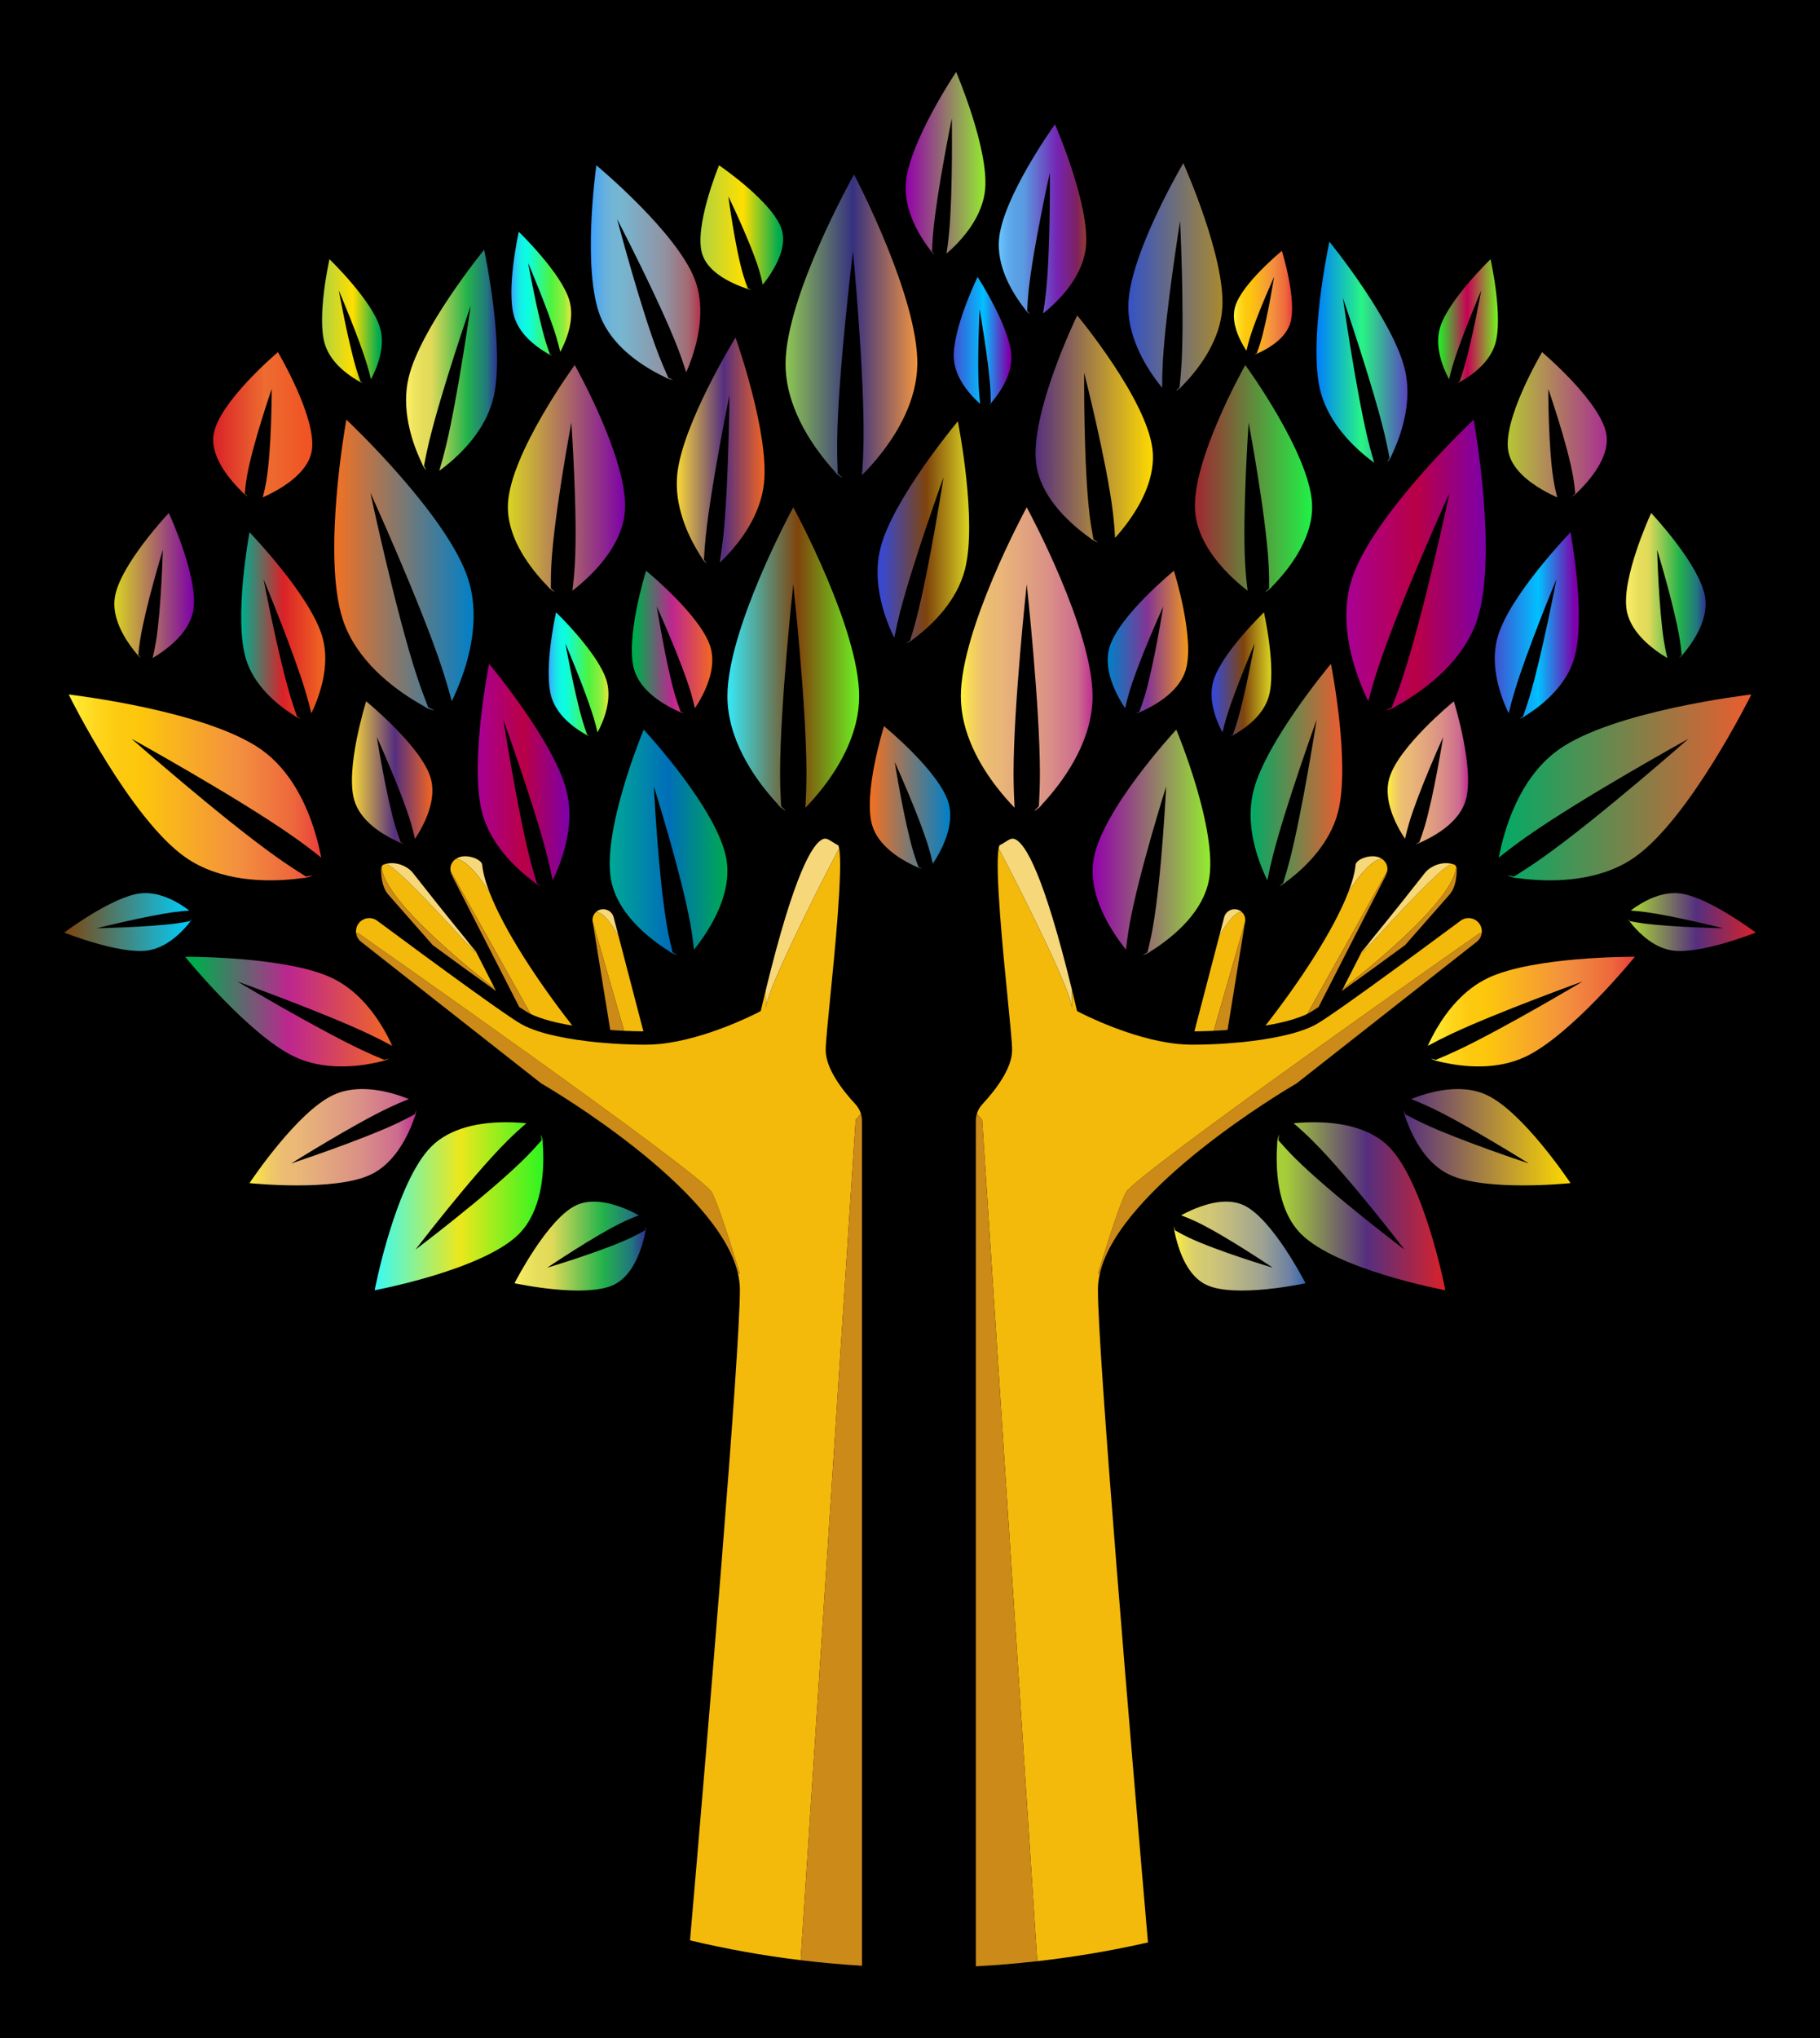 <?xml version="1.0" encoding="utf-8"?>

<!DOCTYPE svg PUBLIC "-//W3C//DTD SVG 1.1//EN" "http://www.w3.org/Graphics/SVG/1.1/DTD/svg11.dtd">
<svg version="1.1" id="Layer_1" xmlns="http://www.w3.org/2000/svg" xmlns:xlink="http://www.w3.org/1999/xlink" x="0px" y="0px"
	 viewBox="0 0 1538 1721.54" enable-background="new 0 0 1538 1721.54" xml:space="preserve">
<rect x="0" y="0" width="1538" height="1721.54"/>
<g>
	<path fill="#F6D77A" d="M905.916,836.245c-24.059-98.572-39.51-123.986-48.344-127.518c-2.404-1.017-4.434,0.036-8.383,2.63
		c-1.468,0.903-2.97,1.881-4.549,2.596c-0.264,0.677-0.489,1.503-0.715,2.556v0.038c19.664,37.181,61.655,121.24,61.655,134.023
		C905.58,854.551,905.729,848.159,905.916,836.245z"/>
	<path fill="#CC8A18" d="M951.333,1007.222c-7.519,15.039-23.498,68.609-23.498,68.609s0.566-0.188,1.655-0.528
		c17.068-72.068,156.242-154.471,166.276-160.301l152.144-119.546c2.332-1.842,3.8-4.4,4.174-7.293l-1.881,0.074
		C1250.204,788.237,958.852,992.184,951.333,1007.222z"/>
	<path fill="#F6D77A" d="M1167.911,725.492c-2.145-1.466-4.885-2.294-7.855-2.294c-6.919,0-14.174,3.647-14.515,7.219
		c-0.638,6.766-2.894,14.849-6.387,23.834C1140.166,752.56,1156.519,725.492,1167.911,725.492z"/>
	<path fill="#F6D77A" d="M647.458,850.568c0-12.783,41.993-96.842,61.655-134.023v-0.038c-0.226-1.053-0.451-1.879-0.715-2.556
		c-1.579-0.715-3.083-1.693-4.549-2.596c-3.947-2.593-5.977-3.646-8.383-2.63c-8.834,3.532-24.285,28.947-48.347,127.518
		C647.309,848.159,647.458,854.551,647.458,850.568z"/>
	<path fill="#F6D77A" d="M413.887,754.252c-3.496-8.985-5.751-17.068-6.391-23.834c-0.338-3.572-7.594-7.219-14.511-7.219
		c-2.97,0-5.715,0.827-7.857,2.294C396.519,725.492,412.872,752.56,413.887,754.252z"/>
	<path fill="#F3BA0C" d="M413.887,754.252c-1.015-1.691-17.368-28.759-28.759-28.759c-1.24,0.864-2.294,1.955-3.083,3.234
		c-1.279,2.066-1.691,4.472-1.315,6.917l67.632,120.75c4.323,2.106,10.074,4.136,17.104,6.017c1.128,0.298,2.294,0.6,3.496,0.864
		c1.13,0.264,2.294,0.528,3.46,0.791c3.534,0.787,7.255,1.502,11.204,2.14c-28.949-36.953-57.257-80.074-69.7-111.88
		C413.925,754.326,413.925,754.29,413.887,754.252z"/>
	<path fill="#F3BA0C" d="M418.098,834.892l-15.979-31.317l-0.074-0.113c-2.481-3.006-4.926-5.977-7.294-8.908l7.368,10.6
		c-3.608-3.57-68.759-76.691-75.789-75c-0.602,0.151-1.053,0.074-1.428-0.151c-0.189,0.039-0.338,0.077-0.528,0.151
		c-0.751,0.225-1.389,0.864-1.804,1.617c0,0.036,0,0.036,0,0.075C323.436,761.358,407.608,826.845,418.098,834.892z"/>
	<path fill="#F3BA0C" d="M522.233,789.628c0,0-13.685-24.098-19.587-18.234c-1.202,1.504-1.917,3.46-1.917,5.528
		c0,0.451,0,0.902,0.113,1.504l26.542,92.219c3.119,0.149,6.24,0.26,9.323,0.336c1.428,0.038,2.855,0.077,4.247,0.077
		c0.94,0.038,1.843,0.038,2.745,0.038v-0.038l-21.315-81.655C522.308,789.553,522.233,789.628,522.233,789.628z"/>
	<path fill="#CC8A18" d="M601.707,1007.222c-7.519-15.038-298.873-218.986-298.873-218.986l-1.881-0.074
		c0.377,2.893,1.843,5.451,4.174,7.293L457.27,915.002c10.038,5.83,149.212,88.234,166.28,160.301
		c1.089,0.34,1.653,0.528,1.653,0.528S609.226,1022.261,601.707,1007.222z"/>
	<path fill="#F6D77A" d="M326.33,730.154c7.03-1.691,72.18,71.429,75.789,75l-7.368-10.6c-18.796-23.008-35.074-43.572-45.902-57.37
		c-3.798-4.887-13.947-10.413-23.947-7.181C325.277,730.228,325.728,730.305,326.33,730.154z"/>
	<path fill="#F6D77A" d="M522.233,789.628c0,0,0.074-0.075,0.151-0.226l-3.836-14.7c-1.053-3.985-4.662-6.766-8.796-6.766
		c-2.896,0-5.451,1.353-7.106,3.457C508.548,765.53,522.233,789.628,522.233,789.628z"/>
	<path fill="#CC8A18" d="M418.098,834.892c-10.489-8.047-94.661-73.534-95.527-103.046c0-0.038,0-0.038,0-0.075
		c-0.262,0.526-0.451,1.128-0.489,1.766c-0.149,5.489,0.453,15.677,6.13,22.142l37.442,42.557
		c16.579,12.181,37.032,27.068,53.498,38.761c0.036,0,0.036,0,0.036,0l-1.051-2.068C418.136,834.93,418.136,834.892,418.098,834.892
		z"/>
	<path fill="#CC8A18" d="M380.879,736.394c0.264,0.79,0.753,2.107,1.504,3.834l56.391,110.302c2.255,1.502,4.098,2.706,5.564,3.609
		c0.564,0.34,1.053,0.638,1.504,0.902c0.262,0.153,0.526,0.302,0.751,0.413c0.564,0.302,1.166,0.604,1.768,0.94l-67.632-120.75
		C380.73,735.792,380.766,736.056,380.879,736.394z"/>
	<path fill="#CC8A18" d="M515.691,869.968c0.64,0.034,1.279,0.111,1.919,0.111c1.353,0.115,2.742,0.226,4.134,0.264
		c1.881,0.11,3.76,0.225,5.64,0.302l-26.542-92.219L515.691,869.968z"/>
	<path fill="#F3BA0C" d="M929.491,1075.303c-1.089,0.34-1.655,0.528-1.655,0.528s15.979-53.57,23.498-68.609
		c7.519-15.038,298.871-218.986,298.871-218.986l1.881-0.074c0.077-0.489,0.111-0.979,0.111-1.504c0-4.024-2.03-7.594-5.413-9.623
		c-3.911-2.332-8.796-2.106-12.404,0.564l-4.026,2.97c-8.983,6.653-21.843,16.164-35.825,26.428
		c-23.272,17.066-54.285,39.623-71.54,51.278c-0.413,0.264-0.83,0.562-1.243,0.826c-1.166,0.753-2.217,1.468-3.157,2.106
		c-1.468,0.979-2.745,1.766-3.834,2.442c-0.753,0.489-1.392,0.868-1.992,1.204c-0.302,0.188-0.604,0.34-0.868,0.489
		c-1.991,1.089-4.247,2.179-6.804,3.196c-4.17,1.689-9.06,3.306-14.66,4.774c-9.549,2.481-20.83,4.549-33.608,6.09
		c-2.332,0.302-4.736,0.565-7.106,0.825c-0.902,0.077-1.804,0.192-2.668,0.226l-3.872,0.34l-0.489,0.038
		c-2.745,0.225-5.528,0.451-8.272,0.638c-9.136,0.6-18.345,0.902-27.404,0.902c-1.732,0-3.536-0.038-5.302-0.149
		c-1.502-0.077-3.043-0.188-4.587-0.34c-0.715-0.038-1.464-0.111-2.217-0.188c-38.834-4.021-80.6-25.566-82.442-26.54l-2.294-1.204
		l-0.604-2.519c-1.238-5.264-2.443-10.302-3.647-15.187c-0.187,11.915-0.336,18.306-0.336,14.323
		c0-12.783-41.991-96.842-61.655-134.023c-3.272,18.045,3.949,90.112,7.557,126.164c2.106,21.28,3.796,38.123,3.796,44.25
		c0,15.374-13.757,33.459-25.302,45.902c-2.068,2.255-3.608,4.962-4.472,7.893l4.472,5.077l46.544,710.625
		c31.747-3.582,62.975-8.871,93.563-15.855c-14.655-169.554-42.287-496.516-42.287-551.311
		C927.797,1084.703,928.401,1080.005,929.491,1075.303z"/>
	<path fill="#CC8A18" d="M825.504,940.755c-0.562,1.919-0.864,3.911-0.864,5.941v714.075c17.444-0.898,34.731-2.379,51.881-4.314
		l-46.544-710.625L825.504,940.755z"/>
	<path fill="#F3BA0C" d="M727.534,940.755c-0.864-2.932-2.406-5.638-4.474-7.893c-11.54-12.443-25.3-30.528-25.3-45.902
		c0-6.127,1.691-22.97,3.796-44.25c3.611-36.051,10.828-108.119,7.557-126.164c-19.662,37.181-61.655,121.24-61.655,134.023
		c0,3.983-0.149-2.409-0.338-14.323c-1.202,4.885-2.406,9.923-3.647,15.187l-0.6,2.519l-2.294,1.204
		c-1.843,0.974-43.61,22.519-82.444,26.54c-0.751,0.077-1.504,0.149-2.217,0.188c-1.543,0.153-3.083,0.264-4.587,0.34
		c-1.766,0.111-3.572,0.149-5.3,0.149c-9.062,0-18.272-0.302-27.406-0.902c-2.745-0.187-5.528-0.413-8.272-0.638l-0.487-0.038
		l-3.872-0.34c-0.866-0.034-1.768-0.149-2.67-0.226c-2.368-0.26-4.774-0.523-7.104-0.825c-12.783-1.541-24.062-3.609-33.61-6.09
		c-5.6-1.468-10.487-3.085-14.662-4.774c-2.555-1.017-4.811-2.106-6.804-3.196c-0.264-0.149-0.564-0.302-0.864-0.489
		c-0.602-0.336-1.24-0.715-1.994-1.204c-1.089-0.677-2.368-1.464-3.834-2.442c-0.94-0.638-1.991-1.353-3.157-2.106
		c-0.413-0.264-0.828-0.562-1.24-0.826c-17.255-11.655-48.272-34.212-71.542-51.278c-13.985-10.264-26.842-19.775-35.827-26.428
		l-4.021-2.97c-3.611-2.67-8.498-2.896-12.406-0.564c-3.383,2.03-5.415,5.6-5.415,9.623c0,0.526,0.038,1.015,0.113,1.504
		l1.881,0.074c0,0,291.354,203.948,298.873,218.986c7.519,15.039,23.496,68.609,23.496,68.609s-0.564-0.188-1.653-0.528
		c1.089,4.702,1.692,9.4,1.692,13.987c0,54.605-27.443,379.517-42.135,549.565c30.552,7.265,61.737,12.884,93.469,16.748
		l46.485-709.772L727.534,940.755z"/>
	<path fill="#CC8A18" d="M727.534,940.755l-4.474,5.077l-46.485,709.772c17.121,2.085,34.404,3.64,51.823,4.69V946.695
		C728.398,944.666,728.098,942.674,727.534,940.755z"/>
	<path fill="#F3BA0C" d="M1170.991,728.727c-0.787-1.279-1.838-2.37-3.081-3.234c-11.391,0-27.745,27.068-28.757,28.759
		c-0.038,0.038-0.038,0.075-0.038,0.075c-12.447,31.806-40.753,74.927-69.702,111.88c3.949-0.638,7.672-1.353,11.204-2.14
		c1.166-0.264,2.332-0.528,3.46-0.791c1.204-0.264,2.366-0.566,3.494-0.864c7.034-1.881,12.783-3.91,17.106-6.017l67.634-120.75
		C1172.685,733.198,1172.272,730.792,1170.991,728.727z"/>
	<path fill="#F3BA0C" d="M1230.468,731.845c0-0.038,0-0.038,0-0.075c-0.413-0.753-1.051-1.392-1.804-1.617
		c-0.187-0.074-0.34-0.113-0.528-0.151c-0.375,0.226-0.826,0.302-1.43,0.151c-7.03-1.691-72.178,71.429-75.787,75l7.366-10.6
		c-2.366,2.932-4.808,5.902-7.294,8.908l-0.072,0.113l-15.979,31.317C1145.43,826.845,1229.604,761.358,1230.468,731.845z"/>
	<path fill="#F3BA0C" d="M1030.805,789.628c0,0-0.077-0.075-0.149-0.226l-21.315,81.655v0.038c0.902,0,1.804,0,2.74-0.038
		c1.391,0,2.821-0.039,4.251-0.077c3.081-0.076,6.2-0.187,9.323-0.336l26.54-92.219c0.115-0.602,0.115-1.053,0.115-1.504
		c0-2.068-0.715-4.023-1.919-5.528C1044.49,765.53,1030.805,789.628,1030.805,789.628z"/>
	<path fill="#F6D77A" d="M1226.706,730.154c0.604,0.151,1.055,0.074,1.43-0.151c-10-3.232-20.149,2.294-23.945,7.181
		c-10.83,13.798-27.106,34.362-45.906,57.37l-7.366,10.6C1154.528,801.583,1219.676,728.462,1226.706,730.154z"/>
	<path fill="#F6D77A" d="M1050.392,771.394c-1.655-2.104-4.213-3.457-7.106-3.457c-4.136,0-7.745,2.781-8.796,6.766l-3.834,14.7
		c0.072,0.151,0.149,0.226,0.149,0.226S1044.49,765.53,1050.392,771.394z"/>
	<path fill="#CC8A18" d="M1230.468,731.771c0,0.036,0,0.036,0,0.075c-0.864,29.512-85.038,94.999-95.527,103.046
		c-0.038,0-0.038,0.038-0.038,0.038l-1.051,2.068c0,0,0,0,0.038,0c16.464-11.694,36.915-26.581,53.493-38.761l37.447-42.557
		c5.677-6.466,6.277-16.653,6.128-22.142C1230.919,732.899,1230.732,732.296,1230.468,731.771z"/>
	<path fill="#CC8A18" d="M1172.157,736.394c0.115-0.338,0.153-0.602,0.153-0.751l-67.634,120.75c0.604-0.336,1.204-0.638,1.77-0.94
		c0.221-0.111,0.485-0.26,0.749-0.413c0.451-0.264,0.94-0.562,1.506-0.902c1.464-0.902,3.306-2.106,5.562-3.609l56.391-110.302
		C1171.408,738.501,1171.898,737.184,1172.157,736.394z"/>
	<path fill="#CC8A18" d="M1031.294,870.343c1.391-0.039,2.783-0.149,4.136-0.264c0.638,0,1.276-0.077,1.915-0.111l14.851-91.542
		l-26.54,92.219C1027.537,870.568,1029.413,870.453,1031.294,870.343z"/>
</g>
<g>
	<linearGradient id="SVGID_1_" gradientUnits="userSpaceOnUse" x1="1170.655" y1="738.311" x2="1172.158" y2="738.311">
		<stop  offset="0" style="stop-color:#FBD437"/>
		<stop  offset="0.506" style="stop-color:#ED1C24"/>
		<stop  offset="1" style="stop-color:#F58220"/>
	</linearGradient>
	<path fill="url(#SVGID_1_)" d="M1171.068,739.439c0.528-1.015,0.902-2.03,1.089-3.045c-0.26,0.79-0.749,2.107-1.502,3.834
		L1171.068,739.439z"/>
	<linearGradient id="SVGID_2_" gradientUnits="userSpaceOnUse" x1="380.879" y1="738.311" x2="382.383" y2="738.311">
		<stop  offset="0" style="stop-color:#FFF33B"/>
		<stop  offset="0.04" style="stop-color:#FEE72E"/>
		<stop  offset="0.117" style="stop-color:#FED51B"/>
		<stop  offset="0.196" style="stop-color:#FDCA10"/>
		<stop  offset="0.281" style="stop-color:#FDC70C"/>
		<stop  offset="0.668" style="stop-color:#F3903F"/>
		<stop  offset="0.888" style="stop-color:#ED683C"/>
		<stop  offset="1" style="stop-color:#E93E3A"/>
	</linearGradient>
	<path fill="url(#SVGID_2_)" d="M381.97,739.439l0.413,0.79c-0.751-1.728-1.24-3.045-1.504-3.834
		C381.068,737.409,381.442,738.424,381.97,739.439z"/>
	<linearGradient id="SVGID_3_" gradientUnits="userSpaceOnUse" x1="811.972" y1="556.653" x2="923.286" y2="556.653">
		<stop  offset="0" style="stop-color:#FFF33B"/>
		<stop  offset="0.066" style="stop-color:#F6D955"/>
		<stop  offset="0.135" style="stop-color:#EFC768"/>
		<stop  offset="0.205" style="stop-color:#EBBC73"/>
		<stop  offset="0.28" style="stop-color:#EAB877"/>
		<stop  offset="0.67" style="stop-color:#DA9087"/>
		<stop  offset="0.89" style="stop-color:#CD6C8F"/>
		<stop  offset="1" style="stop-color:#BE2F92"/>
	</linearGradient>
	<path fill="url(#SVGID_3_)" d="M867.644,428.453c0,0-0.03,0.032-0.064,0.126c-2.157,3.97-55.608,103.25-55.608,159.486
		c0,30.51,15.753,57.987,30.506,76.993c5.409,6.972,10.63,12.785,14.945,17.194c-0.566-9.285-0.906-19.1-0.906-29.259
		c0-57.393,11.128-159.55,11.128-159.55s11.128,102.157,11.128,159.55c0,9.691-0.345,19.068-0.843,27.976
		c-4.753,4.44-5.315,5.346-0.064,1.283c1.221-0.938,2.345-2.126,3.345-3.532c0,0,0.03,0,0.03-0.032
		c1.192-1.281,2.409-2.626,3.66-4.064c16.319-18.63,38.387-50.453,38.387-86.559c0-56.362-53.672-155.985-55.612-159.518
		C867.644,428.485,867.644,428.453,867.644,428.453z"/>
	<linearGradient id="SVGID_4_" gradientUnits="userSpaceOnUse" x1="1137.757" y1="477.202" x2="1255.546" y2="477.202">
		<stop  offset="0" style="stop-color:#A90093"/>
		<stop  offset="0.5" style="stop-color:#B90046"/>
		<stop  offset="1" style="stop-color:#7D00AA"/>
	</linearGradient>
	<path fill="url(#SVGID_4_)" d="M1245.323,354.505c-0.009-0.068,0-0.098,0-0.098s-0.038,0.019-0.098,0.098
		c-3.289,3.098-85.106,80.687-102.689,134.104c-9.54,28.981-3.166,60.006,4.906,82.672c2.953,8.313,6.098,15.468,8.817,21.005
		c2.366-8.996,5.111-18.426,8.285-28.077c17.945-54.515,60.459-148.072,60.459-148.072s-21.374,100.514-39.319,155.031
		c-3.03,9.204-6.289,18.004-9.549,26.31c-5.902,2.73-6.719,3.415-0.46,1.198c1.451-0.51,2.894-1.285,4.281-2.31
		c0,0,0.03,0.01,0.043-0.019c1.528-0.845,3.106-1.74,4.745-2.717c21.323-12.593,52.234-35.921,63.523-70.214
		C1265.893,469.878,1246.059,358.466,1245.323,354.505z"/>
	<linearGradient id="SVGID_5_" gradientUnits="userSpaceOnUse" x1="1266.578" y1="665.058" x2="1479.986" y2="665.058">
		<stop  offset="0" style="stop-color:#00AB66"/>
		<stop  offset="1" style="stop-color:#EC5C2F"/>
	</linearGradient>
	<path fill="url(#SVGID_5_)" d="M1272.033,702.207c-2.587,8.436-4.336,16.051-5.455,22.115c7.268-5.804,15.098-11.736,23.404-17.585
		c46.927-33.041,136.863-82.751,136.863-82.751s-77.123,67.911-124.05,100.951c-7.923,5.579-15.791,10.696-23.362,15.415
		c-6.366-1.328-7.43-1.268-1.085,0.687c1.468,0.458,3.089,0.694,4.813,0.702c0,0,0.017,0.025,0.042,0.006
		c1.732,0.234,3.536,0.458,5.43,0.651c24.63,2.617,63.353,2.345,92.876-18.442c46.085-32.445,96.646-133.684,98.417-137.303
		c0.034-0.062,0.06-0.079,0.06-0.079s-0.043-0.008-0.136,0.021c-4.489,0.521-116.442,13.968-162.425,46.342
		C1292.48,650.501,1279.08,679.201,1272.033,702.207z"/>
	<linearGradient id="SVGID_6_" gradientUnits="userSpaceOnUse" x1="992.184" y1="1052.467" x2="1103.226" y2="1052.467">
		<stop  offset="0" style="stop-color:#FFF33B"/>
		<stop  offset="0.065" style="stop-color:#EBE054"/>
		<stop  offset="0.133" style="stop-color:#DDD267"/>
		<stop  offset="0.204" style="stop-color:#D4CA72"/>
		<stop  offset="0.28" style="stop-color:#D1C776"/>
		<stop  offset="0.67" style="stop-color:#9FA391"/>
		<stop  offset="0.89" style="stop-color:#6A7FA4"/>
		<stop  offset="1" style="stop-color:#3367B1"/>
	</linearGradient>
	<path fill="url(#SVGID_6_)" d="M1051.213,1018.052c-12.987-6.157-29.191-2.2-41.502,2.864c-4.511,1.855-8.481,3.83-11.591,5.545
		c4.115,1.532,8.391,3.306,12.715,5.357c24.43,11.583,64.727,38.919,64.727,38.919s-46.664-13.911-71.093-25.494
		c-4.128-1.957-8.021-4.055-11.668-6.157c-0.532-3.761-0.757-4.281-0.528-0.293c0.162,0.859,0.345,1.778,0.545,2.727
		c0,0-0.008,0.022,0.004,0.026c0.208,0.979,0.43,1.983,0.685,3.03c3.264,13.604,10.494,33.336,25.864,40.625
		c23.991,11.375,81.748-0.893,83.808-1.349c0.034-0.004,0.047,0,0.047,0s-0.004-0.026-0.034-0.064
		C1102.12,1081.686,1075.149,1029.406,1051.213,1018.052z"/>
	<linearGradient id="SVGID_7_" gradientUnits="userSpaceOnUse" x1="1186.274" y1="960.516" x2="1327.169" y2="960.516">
		<stop  offset="0" style="stop-color:#552F7F"/>
		<stop  offset="1" style="stop-color:#FFDB00"/>
	</linearGradient>
	<path fill="url(#SVGID_7_)" d="M1256.463,924.9c-16.54-7.791-35.923-5.294-50.425-1.238c-5.319,1.485-9.957,3.153-13.574,4.634
		c5.196,2.03,10.617,4.327,16.123,6.923c31.119,14.66,83.344,47.473,83.344,47.473s-58.557-19.371-89.676-34.03
		c-5.255-2.472-10.242-5.077-14.928-7.656c-1.055-4.004-1.387-4.574-0.677-0.366c0.289,0.923,0.613,1.906,0.962,2.923
		c0,0-0.009,0.021,0.009,0.025c0.357,1.047,0.74,2.128,1.162,3.247c5.46,14.617,16.438,36.072,36.013,45.294
		c30.562,14.396,99.846,7.425,102.314,7.157c0.043-0.004,0.06,0.004,0.06,0.004s-0.008-0.025-0.051-0.068
		C1325.582,996.904,1286.957,939.265,1256.463,924.9z"/>
	<linearGradient id="SVGID_8_" gradientUnits="userSpaceOnUse" x1="1078.873" y1="1018.825" x2="1221.417" y2="1018.825">
		<stop  offset="0.05" style="stop-color:#A6CE39"/>
		<stop  offset="0.534" style="stop-color:#552F7F"/>
		<stop  offset="1" style="stop-color:#DA2128"/>
	</linearGradient>
	<path fill="url(#SVGID_8_)" d="M1173.383,968.274c-16.23-16.136-41.281-20.179-61.161-20.404
		c-7.294-0.085-13.842,0.315-19.042,0.855c5.311,4.536,10.757,9.502,16.162,14.877c30.532,30.357,77.506,91.812,77.506,91.812
		s-61.714-46.63-92.246-76.987c-5.153-5.127-9.915-10.319-14.323-15.362c0.783-5.515,0.677-6.37-0.643-0.723
		c-0.306,1.311-0.421,2.689-0.336,4.098c0,0-0.021,0.021-0.004,0.039c-0.102,1.468-0.196,2.991-0.26,4.587
		c-0.898,20.723,1.413,52.255,20.621,71.353c29.983,29.817,118.527,46.766,121.693,47.344c0.051,0.013,0.068,0.03,0.068,0.03
		s0.004-0.038-0.026-0.111C1220.71,1086.145,1203.302,998.023,1173.383,968.274z"/>
	<linearGradient id="SVGID_9_" gradientUnits="userSpaceOnUse" x1="1206.562" y1="854.41" x2="1381.582" y2="854.41">
		<stop  offset="0" style="stop-color:#FFF33B"/>
		<stop  offset="0.04" style="stop-color:#FEE72E"/>
		<stop  offset="0.117" style="stop-color:#FED51B"/>
		<stop  offset="0.196" style="stop-color:#FDCA10"/>
		<stop  offset="0.281" style="stop-color:#FDC70C"/>
		<stop  offset="0.668" style="stop-color:#F3903F"/>
		<stop  offset="0.888" style="stop-color:#ED683C"/>
		<stop  offset="1" style="stop-color:#E93E3A"/>
	</linearGradient>
	<path fill="url(#SVGID_9_)" d="M1257.583,825.964c-20.693,9.783-34.872,28.021-43.587,42.944c-3.2,5.468-5.664,10.456-7.434,14.451
		c6.136-3.315,12.698-6.668,19.587-9.928c38.923-18.404,111.357-44.506,111.357-44.506s-66.136,39.417-105.063,57.821
		c-6.57,3.111-13.03,5.91-19.213,8.468c-4.353-1.417-5.128-1.464-0.885,0.374c1.042,0.285,2.166,0.574,3.34,0.868
		c0,0,0.009,0.017,0.03,0.008c1.204,0.298,2.464,0.596,3.792,0.885c17.251,3.787,45.076,6.783,69.561-4.796
		c38.225-18.073,90.612-82.127,92.459-84.419c0.034-0.038,0.055-0.049,0.055-0.049s-0.03-0.008-0.102,0.002
		C1378.178,808.072,1295.723,807.932,1257.583,825.964z"/>
	<linearGradient id="SVGID_10_" gradientUnits="userSpaceOnUse" x1="1112.475" y1="297.478" x2="1189.36" y2="297.478">
		<stop  offset="0" style="stop-color:#007DFF"/>
		<stop  offset="0.5" style="stop-color:#28F584"/>
		<stop  offset="1" style="stop-color:#5845BE"/>
	</linearGradient>
	<path fill="url(#SVGID_10_)" d="M1148.66,380.603c4.702,4.251,9.081,7.685,12.63,10.234c-1.991-6.685-3.932-13.794-5.711-21.204
		c-10.055-41.866-20.796-118.106-20.796-118.106s25.059,72.799,35.115,114.665c1.698,7.07,3.119,13.964,4.357,20.541
		c-2.276,3.972-2.481,4.719,0.187,0.945c0.617-0.872,1.136-1.913,1.532-3.094c0,0,0.021-0.004,0.017-0.027
		c0.536-1.119,1.085-2.287,1.638-3.53c7.234-16.112,15.859-42.736,9.532-69.074c-9.872-41.113-61.864-105.491-63.727-107.768
		c-0.034-0.042-0.038-0.064-0.038-0.064s-0.013,0.027-0.017,0.1c-0.694,3.23-17.693,83.913-7.838,124.936
		C1120.885,351.411,1135.839,369.02,1148.66,380.603z"/>
	<linearGradient id="SVGID_11_" gradientUnits="userSpaceOnUse" x1="1056.85" y1="654.4" x2="1134.272" y2="654.4">
		<stop  offset="0" style="stop-color:#00AB66"/>
		<stop  offset="1" style="stop-color:#EC5C2F"/>
	</linearGradient>
	<path fill="url(#SVGID_11_)" d="M1075.83,722.058c10.668-41.713,36.796-114.136,36.796-114.136s-11.859,76.072-22.528,117.787
		c-1.8,7.043-3.766,13.802-5.745,20.195c-3.868,2.447-4.4,3.013-0.277,0.922c0.958-0.481,1.898-1.16,2.8-2.019
		c0,0,0.021,0.004,0.026-0.017c1-0.736,2.034-1.515,3.102-2.353c13.923-10.866,33.987-30.376,40.702-56.619
		c10.477-40.964-5.413-122.172-5.996-125.057c-0.008-0.051-0.004-0.074-0.004-0.074s-0.026,0.017-0.064,0.081
		c-2.119,2.532-54.847,65.925-65.302,106.797c-5.672,22.175-0.681,44.73,5.247,60.962c2.17,5.955,4.438,11.036,6.383,14.946
		C1072.337,736.635,1073.941,729.443,1075.83,722.058z"/>
	<linearGradient id="SVGID_12_" gradientUnits="userSpaceOnUse" x1="953.491" y1="233.939" x2="1033.071" y2="233.939">
		<stop  offset="0" style="stop-color:#3452C6"/>
		<stop  offset="1" style="stop-color:#A98A2E"/>
	</linearGradient>
	<path fill="url(#SVGID_12_)" d="M982.061,327.481c-0.013-6.976,0.153-14.342,0.579-21.953
		c2.404-42.989,14.613-119.066,14.613-119.066s3.655,76.963,1.255,119.953c-0.409,7.257-1.047,14.268-1.774,20.923
		c-3.57,3.134-4.013,3.791-0.098,0.956c0.911-0.653,1.762-1.498,2.532-2.511c0,0,0.021,0,0.026-0.024
		c0.898-0.912,1.826-1.87,2.774-2.898c12.413-13.306,29.476-36.264,30.987-63.308c2.358-42.217-31.732-118.976-32.966-121.699
		c-0.021-0.049-0.017-0.072-0.017-0.072s-0.026,0.023-0.051,0.091c-1.702,2.887-43.966,75.125-46.319,117.248
		c-1.277,22.853,8.804,44.061,18.528,58.885C975.695,319.445,979.171,324.007,982.061,327.481z"/>
	<linearGradient id="SVGID_13_" gradientUnits="userSpaceOnUse" x1="741.569" y1="449.556" x2="818.989" y2="449.556">
		<stop  offset="0.05" style="stop-color:#3948CE"/>
		<stop  offset="0.534" style="stop-color:#7F440D"/>
		<stop  offset="1" style="stop-color:#DAD521"/>
	</linearGradient>
	<path fill="url(#SVGID_13_)" d="M769.072,541.061c-3.872,2.447-4.4,3.013-0.279,0.921c0.955-0.483,1.898-1.162,2.8-2.019
		c0,0,0.021,0.005,0.028-0.017c1-0.738,2.03-1.515,3.1-2.355c13.923-10.864,33.987-30.374,40.702-56.617
		c10.477-40.964-5.413-122.172-5.996-125.059c-0.008-0.049-0.004-0.072-0.004-0.072s-0.026,0.017-0.064,0.081
		c-2.119,2.532-54.844,65.925-65.3,106.797c-5.672,22.174-0.681,44.73,5.245,60.961c2.17,5.955,4.436,11.036,6.383,14.947
		c1.366-6.841,2.97-14.03,4.86-21.415c10.668-41.712,36.796-114.137,36.796-114.137s-11.859,76.074-22.528,117.789
		C773.013,527.908,771.049,534.668,769.072,541.061z"/>
	<linearGradient id="SVGID_14_" gradientUnits="userSpaceOnUse" x1="923.286" y1="711.436" x2="1022.755" y2="711.436">
		<stop  offset="0" style="stop-color:#9300AB"/>
		<stop  offset="1" style="stop-color:#94EC2F"/>
	</linearGradient>
	<path fill="url(#SVGID_14_)" d="M994.06,616.324c-0.017-0.051-0.013-0.074-0.013-0.074s-0.03,0.019-0.072,0.083
		c-2.413,2.594-62.353,67.531-69.787,109.061c-4.03,22.53,6.136,45.291,16.545,61.64c3.817,5.996,7.621,11.106,10.817,15.038
		c0.732-6.945,1.732-14.247,3.072-21.749c7.587-42.383,30.834-116.08,30.834-116.08s-3.753,77.185-11.34,119.568
		c-1.281,7.157-2.821,14.027-4.438,20.529c-4.745,2.534-5.357,3.115-0.221,0.936c1.192-0.502,2.332-1.202,3.396-2.083
		c0,0,0.026,0.004,0.03-0.019c1.213-0.76,2.455-1.562,3.74-2.428c16.757-11.2,40.289-31.243,45.064-57.904
		C1029.133,701.222,995.295,619.237,994.06,616.324z"/>
	<linearGradient id="SVGID_15_" gradientUnits="userSpaceOnUse" x1="1009.747" y1="404.173" x2="1108.819" y2="404.173">
		<stop  offset="0" style="stop-color:#A02632"/>
		<stop  offset="1" style="stop-color:#1FF246"/>
	</linearGradient>
	<path fill="url(#SVGID_15_)" d="M1052.341,308.328c0,0-0.026,0.026-0.051,0.098c-1.74,3.085-44.893,80.204-42.442,122.321
		c1.328,22.851,16.523,42.615,30.455,56.087c5.106,4.94,10,9.025,14.021,12.104c-0.902-6.926-1.638-14.26-2.081-21.868
		c-2.502-42.982,2.932-120.069,2.932-120.069s14.336,75.936,16.838,118.919c0.426,7.257,0.528,14.3,0.472,20.997
		c-4.03,3.57-4.489,4.279,0,0.964c1.043-0.766,1.987-1.715,2.817-2.819c0,0,0.026-0.002,0.026-0.025
		c1-1.021,2.026-2.089,3.072-3.232c13.681-14.798,31.898-39.772,30.323-66.812c-2.455-42.21-54.476-114.049-56.353-116.595
		C1052.341,308.352,1052.341,308.328,1052.341,308.328z"/>
	<linearGradient id="SVGID_16_" gradientUnits="userSpaceOnUse" x1="1172.628" y1="652.472" x2="1240.588" y2="652.472">
		<stop  offset="0" style="stop-color:#FFF33B"/>
		<stop  offset="0.066" style="stop-color:#F6D955"/>
		<stop  offset="0.135" style="stop-color:#EFC768"/>
		<stop  offset="0.205" style="stop-color:#EBBC73"/>
		<stop  offset="0.28" style="stop-color:#EAB877"/>
		<stop  offset="0.67" style="stop-color:#DA9087"/>
		<stop  offset="0.89" style="stop-color:#CD6C8F"/>
		<stop  offset="1" style="stop-color:#BE2F92"/>
	</linearGradient>
	<path fill="url(#SVGID_16_)" d="M1228.578,592.346c0,0-0.026,0.008-0.055,0.049c-1.8,1.47-46.532,38.33-54.357,64.457
		c-4.247,14.173,1.038,29.668,6.928,41.053c2.153,4.177,4.366,7.781,6.247,10.577c0.966-4.411,2.132-9.03,3.549-13.751
		c7.987-26.662,28.642-72.193,28.642-72.193s-7.783,49.387-15.774,76.051c-1.349,4.502-2.851,8.798-4.383,12.851
		c-3.362,1.238-3.813,1.564-0.213,0.585c0.766-0.323,1.583-0.681,2.426-1.061c0,0,0.017,0.004,0.026-0.011
		c0.864-0.389,1.753-0.802,2.677-1.253c12.03-5.828,29.225-16.787,34.251-33.562c7.843-26.183-9.328-81.766-9.957-83.742
		C1228.574,592.361,1228.578,592.346,1228.578,592.346z"/>
	<linearGradient id="SVGID_17_" gradientUnits="userSpaceOnUse" x1="1374.055" y1="494.527" x2="1441.372" y2="494.527">
		<stop  offset="0" style="stop-color:#FFF166"/>
		<stop  offset="0.078" style="stop-color:#F0E660"/>
		<stop  offset="0.176" style="stop-color:#E5DD5B"/>
		<stop  offset="0.28" style="stop-color:#E1DA59"/>
		<stop  offset="0.67" style="stop-color:#24B34B"/>
		<stop  offset="0.89" style="stop-color:#21777E"/>
		<stop  offset="1" style="stop-color:#2E3192"/>
	</linearGradient>
	<path fill="url(#SVGID_17_)" d="M1398.756,548.984c3.766,2.813,7.328,5.092,10.243,6.783c-1.06-4.389-2.026-9.055-2.817-13.919
		c-4.468-27.472-5.787-77.451-5.787-77.451s14.583,47.821,19.047,75.296c0.757,4.638,1.281,9.16,1.677,13.474
		c-2.485,2.585-2.749,3.072,0.064,0.619c0.549-0.628,1.123-1.304,1.715-2.015c0,0,0.021-0.004,0.017-0.019
		c0.609-0.728,1.23-1.489,1.864-2.3c8.272-10.498,18.945-27.87,16.136-45.153c-4.387-26.979-44.123-69.468-45.553-70.97
		c-0.026-0.027-0.026-0.042-0.026-0.042s-0.017,0.019-0.03,0.066c-0.974,2.111-25.098,54.815-20.719,81.734
		C1376.961,529.691,1388.484,541.317,1398.756,548.984z"/>
	<linearGradient id="SVGID_18_" gradientUnits="userSpaceOnUse" x1="936.077" y1="542.196" x2="1004.037" y2="542.196">
		<stop  offset="0" style="stop-color:#0080C8"/>
		<stop  offset="0.494" style="stop-color:#833594"/>
		<stop  offset="1" style="stop-color:#F2981F"/>
	</linearGradient>
	<path fill="url(#SVGID_18_)" d="M962.827,601.163c-3.366,1.238-3.817,1.564-0.213,0.585c0.766-0.323,1.583-0.681,2.425-1.061
		c0,0,0.017,0.006,0.021-0.009c0.868-0.391,1.757-0.804,2.681-1.255c12.03-5.828,29.221-16.787,34.247-33.561
		c7.847-26.183-9.328-81.766-9.957-83.742c-0.008-0.034-0.004-0.049-0.004-0.049s-0.021,0.01-0.051,0.049
		c-1.8,1.47-46.532,38.332-54.361,64.457c-4.247,14.172,1.043,29.668,6.928,41.053c2.157,4.177,4.366,7.781,6.251,10.576
		c0.966-4.411,2.132-9.029,3.545-13.749c7.991-26.664,28.647-72.195,28.647-72.195s-7.787,49.387-15.774,76.05
		C965.861,592.814,964.359,597.11,962.827,601.163z"/>
	<linearGradient id="SVGID_19_" gradientUnits="userSpaceOnUse" x1="1274.091" y1="358.766" x2="1357.85" y2="358.766">
		<stop  offset="0" style="stop-color:#B5C634"/>
		<stop  offset="1" style="stop-color:#A92E91"/>
	</linearGradient>
	<path fill="url(#SVGID_19_)" d="M1303.459,413.747c4.587,2.655,8.945,4.781,12.515,6.349c-1.166-4.37-2.213-9.021-3.03-13.878
		c-4.621-27.449-4.557-77.7-4.557-77.7s16.515,47.459,21.136,74.909c0.779,4.633,1.281,9.161,1.625,13.485
		c-3.183,2.719-3.532,3.223,0.055,0.621c0.702-0.657,1.447-1.366,2.208-2.108c0,0,0.021-0.004,0.021-0.019
		c0.779-0.762,1.579-1.557,2.396-2.402c10.655-10.957,24.536-28.943,21.63-46.211c-4.536-26.953-52.544-67.868-54.272-69.314
		c-0.026-0.026-0.03-0.041-0.03-0.041s-0.021,0.019-0.038,0.068c-1.285,2.168-33.115,56.353-28.587,83.246
		C1276.987,395.343,1290.936,406.509,1303.459,413.747z"/>
	<linearGradient id="SVGID_20_" gradientUnits="userSpaceOnUse" x1="1263.157" y1="528.241" x2="1334.181" y2="528.241">
		<stop  offset="0" style="stop-color:#4052D2"/>
		<stop  offset="0.517" style="stop-color:#00C1FF"/>
		<stop  offset="0.95" style="stop-color:#7D00AA"/>
	</linearGradient>
	<path fill="url(#SVGID_20_)" d="M1327.106,449.621c-1.974,2.047-51.013,53.281-61.276,87.549
		c-5.57,18.591-1.477,38.064,3.587,52.202c1.855,5.185,3.808,9.632,5.502,13.066c1.366-5.755,2.962-11.795,4.817-17.987
		c10.477-34.972,35.562-95.293,35.562-95.293s-12.213,64.176-22.693,99.148c-1.766,5.906-3.677,11.562-5.596,16.902
		c-3.557,1.883-4.047,2.336-0.268,0.77c0.877-0.359,1.745-0.889,2.579-1.572c0,0,0.017,0.004,0.026-0.013
		c0.919-0.577,1.868-1.183,2.855-1.843c12.838-8.525,31.408-24.093,38-46.093c10.289-34.345-2.557-104.351-3.034-106.838
		c-0.009-0.044,0-0.064,0-0.064S1327.14,449.57,1327.106,449.621z"/>
	<linearGradient id="SVGID_21_" gradientUnits="userSpaceOnUse" x1="1023.831" y1="569.462" x2="1074.345" y2="569.462">
		<stop  offset="0.05" style="stop-color:#3948CE"/>
		<stop  offset="0.534" style="stop-color:#7F440D"/>
		<stop  offset="1" style="stop-color:#DAD521"/>
	</linearGradient>
	<path fill="url(#SVGID_21_)" d="M1072.022,588.735c6.834-22.804-3.545-69.842-3.923-71.514c-0.009-0.03-0.004-0.043-0.004-0.043
		s-0.017,0.009-0.042,0.043c-1.383,1.336-35.779,34.808-42.596,57.561c-3.702,12.345-0.443,25.438,3.43,34.979
		c1.417,3.498,2.894,6.504,4.166,8.83c0.889-3.828,1.936-7.842,3.166-11.953c6.957-23.223,24-63.163,24-63.163
		s-7.732,42.731-14.689,65.953c-1.174,3.921-2.455,7.673-3.745,11.215c-2.523,1.2-2.868,1.498-0.179,0.511
		c0.574-0.309,1.191-0.649,1.825-1.011c0,0,0.013,0.005,0.017-0.008c0.651-0.37,1.328-0.76,2.026-1.185
		C1054.554,613.454,1067.647,603.344,1072.022,588.735z"/>
	<linearGradient id="SVGID_22_" gradientUnits="userSpaceOnUse" x1="805.977" y1="287.857" x2="854.643" y2="287.857">
		<stop  offset="0" style="stop-color:#4052D2"/>
		<stop  offset="0.517" style="stop-color:#00C1FF"/>
		<stop  offset="0.95" style="stop-color:#7D00AA"/>
	</linearGradient>
	<path fill="url(#SVGID_22_)" d="M837.261,340.616c0.434-0.489,0.894-1.022,1.362-1.581c0,0,0.017,0,0.013-0.013
		c0.485-0.575,0.983-1.175,1.489-1.815c6.621-8.298,15.4-22.317,14.447-37.536c-1.485-23.761-27.51-64.295-28.447-65.731
		c-0.017-0.026-0.017-0.038-0.017-0.038s-0.013,0.013-0.026,0.053c-0.834,1.734-21.515,45.047-20.03,68.753
		c0.804,12.862,8.396,24.017,15.332,31.625c2.54,2.791,4.966,5.1,6.966,6.84c-0.494-3.898-0.902-8.028-1.17-12.311
		c-1.515-24.193,0.643-67.563,0.643-67.563s7.545,42.761,9.06,66.957c0.255,4.085,0.353,8.047,0.37,11.817
		C835.3,342.075,835.078,342.471,837.261,340.616z"/>
	<linearGradient id="SVGID_23_" gradientUnits="userSpaceOnUse" x1="1375.982" y1="778.782" x2="1483.709" y2="778.782">
		<stop  offset="0.05" style="stop-color:#A6CE39"/>
		<stop  offset="0.534" style="stop-color:#552F7F"/>
		<stop  offset="1" style="stop-color:#DA2128"/>
	</linearGradient>
	<path fill="url(#SVGID_23_)" d="M1483.662,787.634c-1.536-1.155-40.021-29.834-63.57-32.972
		c-12.774-1.702-25.187,3.585-33.996,8.913c-3.23,1.951-5.966,3.887-8.059,5.508c3.919,0.274,8.047,0.674,12.302,1.24
		c24.03,3.202,66.161,13.719,66.161,13.719s-43.417-0.883-67.446-4.083c-4.055-0.541-7.962-1.213-11.664-1.928
		c-1.583-2.304-1.932-2.598-0.532-0.098c0.396,0.521,0.83,1.075,1.285,1.645c0,0,0,0.013,0.013,0.015
		c0.468,0.587,0.957,1.189,1.489,1.811c6.86,8.102,18.911,19.432,34.025,21.447c23.6,3.145,68.408-14.532,70-15.174
		c0.026-0.011,0.038-0.009,0.038-0.009S1483.7,787.654,1483.662,787.634z"/>
	<linearGradient id="SVGID_24_" gradientUnits="userSpaceOnUse" x1="1215.329" y1="271.216" x2="1265.843" y2="271.216">
		<stop  offset="0" style="stop-color:#1FF626"/>
		<stop  offset="0.489" style="stop-color:#C80054"/>
		<stop  offset="0.994" style="stop-color:#75F222"/>
	</linearGradient>
	<path fill="url(#SVGID_24_)" d="M1224.549,320.343c0.889-3.826,1.936-7.841,3.166-11.953c6.957-23.221,24-63.161,24-63.161
		s-7.728,42.729-14.689,65.953c-1.174,3.921-2.455,7.673-3.745,11.213c-2.523,1.202-2.868,1.498-0.179,0.513
		c0.574-0.311,1.191-0.649,1.826-1.01c0,0,0.013,0.004,0.017-0.008c0.651-0.37,1.328-0.762,2.026-1.188
		c9.085-5.492,22.174-15.602,26.549-30.21c6.834-22.806-3.54-69.844-3.923-71.517c-0.008-0.028-0.004-0.04-0.004-0.04
		s-0.017,0.008-0.038,0.043c-1.387,1.336-35.783,34.806-42.6,57.561c-3.702,12.345-0.438,25.438,3.43,34.977
		C1221.8,315.014,1223.276,318.02,1224.549,320.343z"/>
	<linearGradient id="SVGID_25_" gradientUnits="userSpaceOnUse" x1="1042.713" y1="255.571" x2="1091.898" y2="255.571">
		<stop  offset="0" style="stop-color:#FFF33B"/>
		<stop  offset="0.04" style="stop-color:#FEE72E"/>
		<stop  offset="0.117" style="stop-color:#FED51B"/>
		<stop  offset="0.196" style="stop-color:#FDCA10"/>
		<stop  offset="0.281" style="stop-color:#FDC70C"/>
		<stop  offset="0.668" style="stop-color:#F3903F"/>
		<stop  offset="0.888" style="stop-color:#ED683C"/>
		<stop  offset="1" style="stop-color:#E93E3A"/>
	</linearGradient>
	<path fill="url(#SVGID_25_)" d="M1053.324,296.267c0.702-3.204,1.553-6.56,2.579-9.989c5.804-19.368,20.787-52.451,20.787-52.451
		s-5.672,35.872-11.476,55.242c-0.979,3.27-2.072,6.391-3.179,9.336c-2.438,0.902-2.766,1.136-0.157,0.423
		c0.553-0.236,1.145-0.496,1.757-0.772c0,0,0.013,0.004,0.017-0.007c0.625-0.283,1.272-0.585,1.94-0.912
		c8.711-4.243,21.162-12.217,24.808-24.402c5.702-19.021-6.681-59.37-7.136-60.806c-0.004-0.024,0-0.034,0-0.034
		s-0.017,0.006-0.038,0.034c-1.306,1.07-33.706,27.874-39.391,46.855c-3.085,10.296,0.728,21.543,4.979,29.808
		C1050.371,291.622,1051.967,294.239,1053.324,296.267z"/>
	<linearGradient id="SVGID_26_" gradientUnits="userSpaceOnUse" x1="614.716" y1="556.653" x2="726.03" y2="556.653">
		<stop  offset="0" style="stop-color:#37E9F9"/>
		<stop  offset="0.534" style="stop-color:#7F440D"/>
		<stop  offset="1" style="stop-color:#6CF222"/>
	</linearGradient>
	<path fill="url(#SVGID_26_)" d="M670.356,428.453c0,0,0,0.032-0.03,0.094c-1.938,3.534-55.61,103.157-55.61,159.518
		c0,36.106,22.068,67.929,38.385,86.559c1.251,1.439,2.47,2.783,3.66,4.064c0,0.032,0.03,0.032,0.03,0.032
		c1,1.406,2.125,2.594,3.345,3.532c5.253,4.064,4.689,3.157-0.062-1.283c-0.5-8.908-0.845-18.285-0.845-27.976
		c0-57.393,11.128-159.55,11.128-159.55s11.13,102.157,11.13,159.55c0,10.159-0.345,19.974-0.906,29.259
		c4.313-4.408,9.534-10.221,14.942-17.194c14.753-19.006,30.508-46.483,30.508-76.993c0-56.236-53.453-155.516-55.61-159.486
		C670.388,428.485,670.356,428.453,670.356,428.453z"/>
	<linearGradient id="SVGID_27_" gradientUnits="userSpaceOnUse" x1="282.455" y1="477.202" x2="400.245" y2="477.202">
		<stop  offset="0" style="stop-color:#F37121"/>
		<stop  offset="1" style="stop-color:#0080C8"/>
	</linearGradient>
	<path fill="url(#SVGID_27_)" d="M381.742,592.285c2.719-5.537,5.86-12.691,8.817-21.005c8.072-22.666,14.447-53.691,4.906-82.672
		c-17.583-53.417-99.399-131.006-102.689-134.104c-0.06-0.079-0.098-0.098-0.098-0.098s0.009,0.03,0,0.098
		c-0.738,3.962-20.57,115.374-2.947,168.91c11.289,34.293,42.202,57.621,63.525,70.214c1.638,0.977,3.217,1.872,4.745,2.717
		c0.011,0.03,0.04,0.019,0.04,0.019c1.389,1.025,2.83,1.8,4.281,2.31c6.26,2.217,5.44,1.532-0.46-1.198
		c-3.26-8.306-6.519-17.106-9.549-26.31c-17.947-54.517-39.317-155.031-39.317-155.031s42.513,93.557,60.457,148.072
		C376.632,573.859,379.374,583.289,381.742,592.285z"/>
	<linearGradient id="SVGID_28_" gradientUnits="userSpaceOnUse" x1="663.858" y1="275.491" x2="775.181" y2="275.491">
		<stop  offset="0" style="stop-color:#8FC752"/>
		<stop  offset="0.511" style="stop-color:#363180"/>
		<stop  offset="1" style="stop-color:#F19441"/>
	</linearGradient>
	<path fill="url(#SVGID_28_)" d="M728.43,401.264c4.374-4.349,9.674-10.092,15.179-16.987
		c15.013-18.802,31.145-46.059,31.564-76.566c0.772-56.232-51.31-156.237-53.415-160.237c-0.03-0.094-0.06-0.126-0.06-0.126
		s0,0.032-0.032,0.094c-1.987,3.506-57.025,102.382-57.8,158.74c-0.496,36.102,21.134,68.225,37.196,87.078
		c1.23,1.455,2.43,2.815,3.6,4.113c0,0.032,0.032,0.032,0.032,0.032c0.981,1.419,2.089,2.624,3.296,3.579
		c5.196,4.134,4.645,3.221-0.045-1.283c-0.379-8.915-0.594-18.298-0.462-27.987c0.789-57.387,13.321-159.382,13.321-159.382
		s9.723,102.302,8.934,159.688C729.6,382.177,729.121,391.988,728.43,401.264z"/>
	<linearGradient id="SVGID_29_" gradientUnits="userSpaceOnUse" x1="58.014" y1="665.058" x2="271.422" y2="665.058">
		<stop  offset="0" style="stop-color:#FFF33B"/>
		<stop  offset="0.04" style="stop-color:#FEE72E"/>
		<stop  offset="0.117" style="stop-color:#FED51B"/>
		<stop  offset="0.196" style="stop-color:#FDCA10"/>
		<stop  offset="0.281" style="stop-color:#FDC70C"/>
		<stop  offset="0.668" style="stop-color:#F3903F"/>
		<stop  offset="0.888" style="stop-color:#ED683C"/>
		<stop  offset="1" style="stop-color:#E93E3A"/>
	</linearGradient>
	<path fill="url(#SVGID_29_)" d="M156.493,723.956c29.521,20.787,68.246,21.059,92.874,18.442c1.896-0.193,3.698-0.417,5.428-0.651
		c0.028,0.019,0.045-0.006,0.045-0.006c1.726-0.009,3.345-0.245,4.815-0.702c6.345-1.955,5.279-2.015-1.085-0.687
		c-7.572-4.719-15.438-9.836-23.362-15.415c-46.93-33.04-124.053-100.951-124.053-100.951s89.936,49.71,136.865,82.751
		c8.306,5.849,16.134,11.781,23.402,17.585c-1.121-6.064-2.87-13.679-5.455-22.115c-7.047-23.007-20.445-51.706-45.391-69.27
		c-45.983-32.374-157.935-45.821-162.423-46.342c-0.096-0.03-0.138-0.021-0.138-0.021s0.026,0.017,0.057,0.079
		C59.846,590.271,110.408,691.511,156.493,723.956z"/>
	<linearGradient id="SVGID_30_" gradientUnits="userSpaceOnUse" x1="434.774" y1="1052.467" x2="545.816" y2="1052.467">
		<stop  offset="0" style="stop-color:#FFF166"/>
		<stop  offset="0.078" style="stop-color:#F0E660"/>
		<stop  offset="0.176" style="stop-color:#E5DD5B"/>
		<stop  offset="0.28" style="stop-color:#E1DA59"/>
		<stop  offset="0.67" style="stop-color:#24B34B"/>
		<stop  offset="0.89" style="stop-color:#21777E"/>
		<stop  offset="1" style="stop-color:#2E3192"/>
	</linearGradient>
	<path fill="url(#SVGID_30_)" d="M434.774,1083.852c0,0,0.015-0.004,0.049,0c2.057,0.455,59.817,12.723,83.806,1.349
		c15.368-7.289,22.602-27.021,25.864-40.625c0.255-1.047,0.479-2.051,0.683-3.03c0.015-0.004,0.004-0.026,0.004-0.026
		c0.202-0.949,0.385-1.868,0.547-2.727c0.23-3.988,0.004-3.468-0.526,0.293c-3.651,2.102-7.542,4.2-11.668,6.157
		c-24.43,11.583-71.095,25.494-71.095,25.494s40.3-27.336,64.729-38.919c4.323-2.051,8.6-3.826,12.713-5.357
		c-3.111-1.715-7.079-3.689-11.591-5.545c-12.311-5.064-28.513-9.021-41.5-2.864c-23.938,11.353-50.906,63.634-51.978,65.736
		C434.778,1083.826,434.774,1083.852,434.774,1083.852z"/>
	<linearGradient id="SVGID_31_" gradientUnits="userSpaceOnUse" x1="210.831" y1="960.516" x2="351.728" y2="960.516">
		<stop  offset="0" style="stop-color:#FFF33B"/>
		<stop  offset="0.066" style="stop-color:#F6D955"/>
		<stop  offset="0.135" style="stop-color:#EFC768"/>
		<stop  offset="0.205" style="stop-color:#EBBC73"/>
		<stop  offset="0.28" style="stop-color:#EAB877"/>
		<stop  offset="0.67" style="stop-color:#DA9087"/>
		<stop  offset="0.89" style="stop-color:#CD6C8F"/>
		<stop  offset="1" style="stop-color:#BE2F92"/>
	</linearGradient>
	<path fill="url(#SVGID_31_)" d="M281.537,924.9c-30.493,14.366-69.117,72.004-70.655,74.323c-0.043,0.043-0.051,0.068-0.051,0.068
		s0.017-0.008,0.06-0.004c2.468,0.268,71.755,7.239,102.314-7.157c19.576-9.221,30.553-30.677,36.013-45.294
		c0.423-1.119,0.806-2.2,1.164-3.247c0.017-0.004,0.006-0.025,0.006-0.025c0.479-0.962,0.804-1.945,0.964-2.923
		c0.711-4.209,0.379-3.638-0.677,0.366c-4.687,2.579-9.674,5.183-14.93,7.656c-31.119,14.659-89.676,34.03-89.676,34.03
		s52.225-32.813,83.344-47.473c5.508-2.596,10.93-4.893,16.123-6.923c-3.617-1.481-8.255-3.149-13.574-4.634
		C317.46,919.606,298.079,917.108,281.537,924.9z"/>
	<linearGradient id="SVGID_32_" gradientUnits="userSpaceOnUse" x1="316.583" y1="1018.825" x2="459.127" y2="1018.825">
		<stop  offset="0" style="stop-color:#37FBF7"/>
		<stop  offset="0.506" style="stop-color:#EDE71C"/>
		<stop  offset="1" style="stop-color:#2DF520"/>
	</linearGradient>
	<path fill="url(#SVGID_32_)" d="M316.583,1089.792c0,0,0.015-0.017,0.07-0.03c3.162-0.578,91.71-17.527,121.691-47.344
		c19.208-19.098,21.519-50.63,20.621-71.353c-0.064-1.596-0.155-3.119-0.26-4.587c0.015-0.018-0.004-0.039-0.004-0.039
		c0.085-1.409-0.028-2.787-0.336-4.098c-1.317-5.647-1.428-4.791-0.64,0.723c-4.409,5.043-9.17,10.234-14.325,15.362
		c-30.53,30.357-92.244,76.987-92.244,76.987s46.972-61.455,77.504-91.812c5.404-5.374,10.853-10.341,16.166-14.877
		c-5.202-0.54-11.753-0.94-19.045-0.855c-19.883,0.226-44.934,4.268-61.164,20.404c-29.917,29.749-47.325,117.871-48.008,121.408
		C316.579,1089.754,316.583,1089.792,316.583,1089.792z"/>
	<linearGradient id="SVGID_33_" gradientUnits="userSpaceOnUse" x1="156.418" y1="854.41" x2="331.441" y2="854.41">
		<stop  offset="0.05" style="stop-color:#00AB4E"/>
		<stop  offset="0.5" style="stop-color:#BD268F"/>
		<stop  offset="1" style="stop-color:#F26922"/>
	</linearGradient>
	<path fill="url(#SVGID_33_)" d="M156.52,808.089c-0.072-0.01-0.102-0.002-0.102-0.002s0.021,0.011,0.055,0.049
		c1.847,2.292,54.234,66.346,92.459,84.419c24.487,11.578,52.313,8.583,69.563,4.796c1.328-0.289,2.585-0.588,3.789-0.885
		c0.021,0.008,0.03-0.008,0.03-0.008c1.177-0.294,2.3-0.583,3.343-0.868c4.243-1.839,3.468-1.791-0.887-0.374
		c-6.183-2.558-12.64-5.357-19.213-8.468c-38.925-18.404-105.063-57.821-105.063-57.821s72.434,26.102,111.359,44.506
		c6.889,3.26,13.449,6.613,19.587,9.928c-1.77-3.996-4.236-8.983-7.434-14.451c-8.717-14.923-22.896-33.161-43.589-42.944
		C242.277,807.932,159.822,808.072,156.52,808.089z"/>
	<linearGradient id="SVGID_34_" gradientUnits="userSpaceOnUse" x1="343.161" y1="304.257" x2="420.047" y2="304.257">
		<stop  offset="0" style="stop-color:#FFF166"/>
		<stop  offset="0.078" style="stop-color:#F0E660"/>
		<stop  offset="0.176" style="stop-color:#E5DD5B"/>
		<stop  offset="0.28" style="stop-color:#E1DA59"/>
		<stop  offset="0.67" style="stop-color:#24B34B"/>
		<stop  offset="0.89" style="stop-color:#21777E"/>
		<stop  offset="1" style="stop-color:#2E3192"/>
	</linearGradient>
	<path fill="url(#SVGID_34_)" d="M356.534,391.335c-0.006,0.023,0.015,0.027,0.015,0.027c0.396,1.181,0.913,2.221,1.532,3.094
		c2.668,3.777,2.464,3.028,0.185-0.945c1.238-6.577,2.66-13.47,4.357-20.538c10.057-41.866,35.117-114.666,35.117-114.666
		S387,334.545,376.945,376.413c-1.781,7.411-3.721,14.517-5.711,21.202c3.549-2.549,7.925-5.983,12.628-10.232
		c12.823-11.585,27.774-29.193,33.121-51.449c9.853-41.021-7.145-121.706-7.838-124.933c-0.002-0.074-0.017-0.102-0.017-0.102
		s-0.006,0.023-0.038,0.064c-1.864,2.277-53.855,66.655-63.729,107.767c-6.328,26.338,2.298,52.961,9.532,69.074
		C355.445,389.047,355.994,390.215,356.534,391.335z"/>
	<linearGradient id="SVGID_35_" gradientUnits="userSpaceOnUse" x1="499.296" y1="230.237" x2="591.835" y2="230.237">
		<stop  offset="0" style="stop-color:#3BA2FF"/>
		<stop  offset="0.065" style="stop-color:#54AAEB"/>
		<stop  offset="0.133" style="stop-color:#67B1DD"/>
		<stop  offset="0.204" style="stop-color:#72B5D4"/>
		<stop  offset="0.28" style="stop-color:#76B6D1"/>
		<stop  offset="0.67" style="stop-color:#9193A3"/>
		<stop  offset="0.89" style="stop-color:#A46A73"/>
		<stop  offset="1" style="stop-color:#B1334D"/>
	</linearGradient>
	<path fill="url(#SVGID_35_)" d="M507.127,266.75c9.762,25.266,34.215,41.411,50.972,49.921c1.287,0.66,2.526,1.261,3.726,1.83
		c0.008,0.021,0.032,0.013,0.032,0.013c1.098,0.706,2.228,1.226,3.357,1.545c4.87,1.385,4.221,0.909-0.391-0.881
		c-2.768-6.096-5.551-12.564-8.17-19.345c-15.517-40.164-35.14-114.742-35.14-114.742s35.61,68.404,51.127,108.565
		c2.747,7.111,5.153,14.074,7.257,20.728c1.909-4.281,4.085-9.798,6.085-16.177c5.46-17.396,9.347-40.996,1.1-62.346
		c-15.204-39.353-80.44-94-83.061-96.178c-0.047-0.058-0.079-0.07-0.079-0.07s0.009,0.021,0.002,0.074
		C503.508,142.695,491.889,227.308,507.127,266.75z"/>
	<linearGradient id="SVGID_36_" gradientUnits="userSpaceOnUse" x1="571.926" y1="380.536" x2="646.091" y2="380.536">
		<stop  offset="0" style="stop-color:#F9D837"/>
		<stop  offset="0.534" style="stop-color:#552F7F"/>
		<stop  offset="1" style="stop-color:#F26522"/>
	</linearGradient>
	<path fill="url(#SVGID_36_)" d="M608.267,475.179c3.185-2.99,7.081-6.964,11.189-11.787c11.206-13.153,23.742-32.557,26.149-55.319
		c4.436-41.955-22.911-119.742-24.017-122.855c-0.013-0.072-0.03-0.098-0.03-0.098s-0.004,0.023-0.03,0.068
		c-1.553,2.5-44.73,73.091-49.176,115.14c-2.847,26.936,9.166,52.212,18.434,67.249c0.711,1.16,1.406,2.247,2.087,3.285
		c-0.002,0.024,0.017,0.026,0.017,0.026c0.547,1.119,1.196,2.085,1.923,2.868c3.134,3.398,2.836,2.683,0.06-0.96
		c0.374-6.683,0.887-13.702,1.651-20.932c4.526-42.819,19.906-118.259,19.906-118.259s-0.734,76.989-5.26,119.808
		C610.369,460.991,609.369,468.291,608.267,475.179z"/>
	<linearGradient id="SVGID_37_" gradientUnits="userSpaceOnUse" x1="844.02" y1="185.127" x2="917.906" y2="185.127">
		<stop  offset="0" style="stop-color:#66C7FF"/>
		<stop  offset="0.03" style="stop-color:#63BEF9"/>
		<stop  offset="0.11" style="stop-color:#5EABEC"/>
		<stop  offset="0.192" style="stop-color:#5AA0E4"/>
		<stop  offset="0.28" style="stop-color:#599CE1"/>
		<stop  offset="0.67" style="stop-color:#7524B3"/>
		<stop  offset="0.89" style="stop-color:#7E2161"/>
		<stop  offset="1" style="stop-color:#923B2E"/>
	</linearGradient>
	<path fill="url(#SVGID_37_)" d="M865.98,260.89c0,0.019,0.021,0.022,0.021,0.022c0.677,0.864,1.34,1.687,1.966,2.447
		c3.187,2.911,2.877,2.304,0.043-0.808c0.264-5.617,0.66-11.519,1.298-17.591c3.804-35.97,17.898-99.219,17.898-99.219
		s0.553,64.798-3.251,100.765c-0.672,6.368-1.549,12.496-2.532,18.275c3.128-2.461,6.949-5.743,10.97-9.736
		c10.97-10.885,23.157-27.008,25.179-46.129c3.728-35.242-24.872-101.182-26.03-103.821c-0.013-0.061-0.034-0.083-0.034-0.083
		s0,0.019-0.026,0.057c-1.511,2.079-43.43,60.781-47.161,96.103c-2.396,22.628,10.021,44.106,19.523,56.917
		C864.572,259.076,865.287,260.003,865.98,260.89z"/>
	<linearGradient id="SVGID_38_" gradientUnits="userSpaceOnUse" x1="403.729" y1="654.4" x2="481.149" y2="654.4">
		<stop  offset="0" style="stop-color:#A90093"/>
		<stop  offset="0.5" style="stop-color:#B90046"/>
		<stop  offset="1" style="stop-color:#7D00AA"/>
	</linearGradient>
	<path fill="url(#SVGID_38_)" d="M467.029,743.473c1.947-3.91,4.213-8.991,6.383-14.946c5.926-16.232,10.919-38.787,5.247-60.962
		c-10.455-40.872-63.181-104.265-65.302-106.797c-0.038-0.064-0.064-0.081-0.064-0.081s0.006,0.023-0.002,0.074
		c-0.585,2.885-16.474,84.093-5.996,125.057c6.713,26.242,26.776,45.753,40.702,56.619c1.068,0.838,2.1,1.617,3.1,2.353
		c0.004,0.021,0.026,0.017,0.026,0.017c0.902,0.859,1.845,1.538,2.802,2.019c4.121,2.091,3.591,1.526-0.279-0.922
		c-1.977-6.394-3.94-13.153-5.743-20.195c-10.67-41.715-22.528-117.787-22.528-117.787s26.125,72.423,36.796,114.136
		C464.061,729.443,465.665,736.635,467.029,743.473z"/>
	<linearGradient id="SVGID_39_" gradientUnits="userSpaceOnUse" x1="515.246" y1="711.436" x2="614.715" y2="711.436">
		<stop  offset="0" style="stop-color:#00A995"/>
		<stop  offset="0.5" style="stop-color:#006EB9"/>
		<stop  offset="1" style="stop-color:#00AA4F"/>
	</linearGradient>
	<path fill="url(#SVGID_39_)" d="M544.025,616.333c-0.04-0.064-0.072-0.083-0.072-0.083s0.006,0.023-0.013,0.074
		c-1.232,2.913-35.074,84.897-27.623,126.519c4.77,26.661,28.306,46.704,45.061,57.904c1.285,0.866,2.53,1.668,3.74,2.428
		c0.004,0.023,0.03,0.019,0.03,0.019c1.064,0.881,2.206,1.581,3.398,2.083c5.136,2.179,4.523,1.598-0.223-0.936
		c-1.617-6.502-3.157-13.373-4.438-20.529c-7.585-42.383-11.34-119.568-11.34-119.568s23.249,73.698,30.834,116.08
		c1.343,7.502,2.338,14.804,3.072,21.749c3.196-3.932,7-9.042,10.815-15.038c10.411-16.349,20.579-39.11,16.547-61.64
		C606.377,683.865,546.439,618.927,544.025,616.333z"/>
	<linearGradient id="SVGID_40_" gradientUnits="userSpaceOnUse" x1="429.181" y1="404.173" x2="528.255" y2="404.173">
		<stop  offset="0" style="stop-color:#DAD521"/>
		<stop  offset="1" style="stop-color:#7C00A8"/>
	</linearGradient>
	<path fill="url(#SVGID_40_)" d="M462.672,495.036c0,0.024,0.028,0.025,0.028,0.025c0.826,1.105,1.774,2.053,2.817,2.819
		c4.487,3.315,4.026,2.606,0-0.964c-0.057-6.698,0.047-13.74,0.47-20.997c2.502-42.983,16.84-118.919,16.84-118.919
		s5.432,77.087,2.93,120.069c-0.445,7.608-1.177,14.942-2.081,21.868c4.023-3.079,8.913-7.164,14.021-12.104
		c13.934-13.472,29.128-33.236,30.457-56.087c2.451-42.117-40.702-119.236-42.444-122.321c-0.023-0.072-0.049-0.098-0.049-0.098
		s-0.002,0.024-0.032,0.068c-1.877,2.547-53.895,74.385-56.353,116.595c-1.574,27.04,16.642,52.015,30.323,66.812
		C460.648,492.947,461.674,494.015,462.672,495.036z"/>
	<linearGradient id="SVGID_41_" gradientUnits="userSpaceOnUse" x1="875.099" y1="362.226" x2="974.306" y2="362.226">
		<stop  offset="0" style="stop-color:#552F7F"/>
		<stop  offset="1" style="stop-color:#FFDB00"/>
	</linearGradient>
	<path fill="url(#SVGID_41_)" d="M940.41,432.432c0.919,7.566,1.502,14.913,1.843,21.887c3.413-3.744,7.498-8.634,11.647-14.404
		c11.315-15.736,22.749-37.889,19.991-60.61c-5.085-41.883-61.272-110.093-63.536-112.819c-0.034-0.066-0.064-0.087-0.064-0.087
		s0.004,0.023-0.021,0.074c-1.391,2.838-39.796,82.787-34.706,124.761c3.264,26.889,25.634,48.223,41.732,60.351
		c1.234,0.936,2.43,1.807,3.596,2.634c0.004,0.023,0.03,0.019,0.03,0.019c1.013,0.94,2.115,1.704,3.277,2.272
		c5.004,2.464,4.426,1.849-0.174-0.947c-1.247-6.581-2.396-13.53-3.272-20.747c-5.187-42.742-4.587-120.016-4.587-120.016
		S935.223,389.69,940.41,432.432z"/>
	<linearGradient id="SVGID_42_" gradientUnits="userSpaceOnUse" x1="297.415" y1="652.472" x2="365.373" y2="652.472">
		<stop  offset="0" style="stop-color:#F9D837"/>
		<stop  offset="0.534" style="stop-color:#552F7F"/>
		<stop  offset="1" style="stop-color:#F26522"/>
	</linearGradient>
	<path fill="url(#SVGID_42_)" d="M336.39,710.952c0.006,0.015,0.023,0.011,0.023,0.011c0.843,0.381,1.66,0.738,2.426,1.061
		c3.602,0.979,3.151,0.653-0.215-0.585c-1.528-4.053-3.034-8.349-4.381-12.851c-7.989-26.663-15.772-76.051-15.772-76.051
		s20.653,45.532,28.642,72.193c1.415,4.721,2.581,9.34,3.549,13.751c1.881-2.795,4.089-6.4,6.247-10.577
		c5.887-11.385,11.174-26.881,6.928-41.053c-7.828-26.128-52.559-62.987-54.359-64.457c-0.03-0.04-0.053-0.049-0.053-0.049
		s0.004,0.015-0.004,0.049c-0.63,1.977-17.802,57.56-9.955,83.742c5.023,16.774,22.217,27.734,34.247,33.562
		C334.632,710.15,335.526,710.563,336.39,710.952z"/>
	<linearGradient id="SVGID_43_" gradientUnits="userSpaceOnUse" x1="96.628" y1="494.527" x2="163.947" y2="494.527">
		<stop  offset="0" style="stop-color:#DAD521"/>
		<stop  offset="1" style="stop-color:#7C00A8"/>
	</linearGradient>
	<path fill="url(#SVGID_43_)" d="M115.086,551.753c-0.002,0.015,0.015,0.019,0.015,0.019c0.594,0.711,1.17,1.387,1.719,2.015
		c2.813,2.453,2.549,1.966,0.062-0.619c0.396-4.315,0.921-8.836,1.674-13.474c4.468-27.475,19.051-75.296,19.051-75.296
		s-1.321,49.979-5.787,77.451c-0.791,4.864-1.76,9.53-2.817,13.919c2.913-1.691,6.474-3.97,10.24-6.783
		c10.272-7.668,21.798-19.293,24.172-33.898c4.379-26.919-19.745-79.623-20.721-81.734c-0.013-0.047-0.028-0.066-0.028-0.066
		s-0.002,0.015-0.026,0.042c-1.43,1.502-41.168,43.991-45.555,70.97c-2.809,17.283,7.864,34.655,16.136,45.153
		C113.857,550.263,114.478,551.025,115.086,551.753z"/>
	<linearGradient id="SVGID_44_" gradientUnits="userSpaceOnUse" x1="533.964" y1="542.196" x2="601.922" y2="542.196">
		<stop  offset="0.05" style="stop-color:#00AB4E"/>
		<stop  offset="0.5" style="stop-color:#BD268F"/>
		<stop  offset="1" style="stop-color:#F26922"/>
	</linearGradient>
	<path fill="url(#SVGID_44_)" d="M587.209,598.205c1.883-2.796,4.091-6.4,6.249-10.576c5.887-11.385,11.172-26.881,6.928-41.053
		c-7.83-26.125-52.559-62.987-54.359-64.457c-0.032-0.038-0.053-0.049-0.053-0.049s0.004,0.015-0.004,0.049
		c-0.63,1.977-17.802,57.56-9.957,83.742c5.025,16.774,22.217,27.734,34.247,33.561c0.923,0.451,1.815,0.864,2.681,1.255
		c0.004,0.015,0.021,0.009,0.021,0.009c0.845,0.381,1.66,0.738,2.428,1.061c3.602,0.979,3.151,0.653-0.215-0.585
		c-1.53-4.053-3.034-8.349-4.383-12.851c-7.987-26.663-15.772-76.05-15.772-76.05s20.655,45.531,28.644,72.195
		C585.075,589.176,586.244,593.795,587.209,598.205z"/>
	<linearGradient id="SVGID_45_" gradientUnits="userSpaceOnUse" x1="735.021" y1="673.456" x2="802.98" y2="673.456">
		<stop  offset="0" style="stop-color:#F37121"/>
		<stop  offset="1" style="stop-color:#0080C8"/>
	</linearGradient>
	<path fill="url(#SVGID_45_)" d="M747.085,613.378c-0.032-0.038-0.053-0.047-0.053-0.047s0.004,0.015-0.006,0.049
		c-0.63,1.977-17.802,57.559-9.955,83.742c5.026,16.772,22.217,27.734,34.247,33.562c0.923,0.451,1.815,0.864,2.681,1.253
		c0.004,0.015,0.021,0.011,0.021,0.011c0.843,0.378,1.66,0.736,2.426,1.06c3.604,0.979,3.151,0.655-0.215-0.583
		c-1.528-4.053-3.032-8.351-4.381-12.851c-7.989-26.664-15.772-76.051-15.772-76.051s20.655,45.532,28.645,72.194
		c1.413,4.719,2.579,9.34,3.549,13.751c1.881-2.796,4.089-6.402,6.247-10.577c5.885-11.387,11.17-26.88,6.928-41.055
		C793.615,651.709,748.885,614.848,747.085,613.378z"/>
	<linearGradient id="SVGID_46_" gradientUnits="userSpaceOnUse" x1="765.321" y1="137.783" x2="832.728" y2="137.783">
		<stop  offset="0" style="stop-color:#9300AB"/>
		<stop  offset="1" style="stop-color:#94EC2F"/>
	</linearGradient>
	<path fill="url(#SVGID_46_)" d="M785.725,210.686c0,0.019,0.017,0.022,0.017,0.022c0.625,0.817,1.234,1.595,1.813,2.315
		c2.928,2.743,2.638,2.164,0.034-0.775c0.2-5.394,0.523-11.06,1.068-16.895c3.234-34.56,15.677-95.448,15.677-95.448
		s0.932,62.14-2.298,96.699c-0.574,6.117-1.332,12.008-2.196,17.568c2.843-2.41,6.311-5.619,9.953-9.513
		c9.936-10.615,20.953-26.274,22.672-44.647c3.166-33.863-23.37-96.65-24.442-99.163c-0.013-0.058-0.03-0.079-0.03-0.079
		s-0.004,0.019-0.026,0.055c-1.362,2.017-39.236,58.991-42.41,92.93c-2.032,21.74,9.44,42.142,18.198,54.278
		C784.428,208.969,785.083,209.848,785.725,210.686z"/>
	<linearGradient id="SVGID_47_" gradientUnits="userSpaceOnUse" x1="180.15" y1="358.766" x2="263.911" y2="358.766">
		<stop  offset="0" style="stop-color:#DA2128"/>
		<stop  offset="0.522" style="stop-color:#ED6C30"/>
		<stop  offset="1" style="stop-color:#F05123"/>
	</linearGradient>
	<path fill="url(#SVGID_47_)" d="M204.569,415.405c-0.002,0.015,0.021,0.019,0.021,0.019c0.762,0.743,1.504,1.451,2.206,2.108
		c3.587,2.602,3.24,2.098,0.057-0.621c0.345-4.323,0.843-8.851,1.623-13.485c4.621-27.449,21.136-74.909,21.136-74.909
		s0.066,50.251-4.555,77.7c-0.817,4.857-1.864,9.508-3.03,13.878c3.568-1.568,7.925-3.693,12.515-6.349
		c12.521-7.238,26.472-18.404,28.927-32.996c4.528-26.893-27.302-81.078-28.589-83.246c-0.017-0.049-0.036-0.068-0.036-0.068
		s-0.004,0.015-0.032,0.041c-1.728,1.447-49.734,42.361-54.272,69.314c-2.906,17.268,10.974,35.253,21.63,46.211
		C202.988,413.847,203.788,414.643,204.569,415.405z"/>
	<linearGradient id="SVGID_48_" gradientUnits="userSpaceOnUse" x1="203.819" y1="528.241" x2="274.844" y2="528.241">
		<stop  offset="0.006" style="stop-color:#00AD8E"/>
		<stop  offset="0.5" style="stop-color:#DA2128"/>
		<stop  offset="1" style="stop-color:#F26922"/>
	</linearGradient>
	<path fill="url(#SVGID_48_)" d="M263.084,602.437c1.691-3.434,3.649-7.881,5.502-13.066c5.062-14.138,9.157-33.61,3.587-52.202
		c-10.266-34.268-59.304-85.502-61.276-87.549c-0.036-0.051-0.06-0.066-0.06-0.066s0.006,0.019,0,0.064
		c-0.477,2.487-13.328,72.493-3.036,106.838c6.591,22,25.164,37.568,38,46.093c0.987,0.66,1.936,1.266,2.857,1.843
		c0.006,0.017,0.023,0.013,0.023,0.013c0.836,0.683,1.704,1.213,2.581,1.572c3.779,1.566,3.287,1.113-0.27-0.77
		c-1.917-5.34-3.828-10.996-5.596-16.902c-10.479-34.972-22.693-99.148-22.693-99.148s25.085,60.321,35.564,95.293
		C260.122,590.642,261.713,596.682,263.084,602.437z"/>
	<linearGradient id="SVGID_49_" gradientUnits="userSpaceOnUse" x1="463.654" y1="569.462" x2="514.169" y2="569.462">
		<stop  offset="0" style="stop-color:#3BA2FF"/>
		<stop  offset="0.049" style="stop-color:#2BC0F5"/>
		<stop  offset="0.105" style="stop-color:#1EDBED"/>
		<stop  offset="0.161" style="stop-color:#14EEE7"/>
		<stop  offset="0.219" style="stop-color:#0EF9E3"/>
		<stop  offset="0.281" style="stop-color:#0CFDE2"/>
		<stop  offset="0.668" style="stop-color:#4EF33F"/>
		<stop  offset="0.888" style="stop-color:#97ED3C"/>
		<stop  offset="1" style="stop-color:#E8E93A"/>
	</linearGradient>
	<path fill="url(#SVGID_49_)" d="M492.472,609.427c-6.957-23.221-14.687-65.953-14.687-65.953s17.04,39.94,23.998,63.163
		c1.232,4.111,2.277,8.125,3.168,11.953c1.27-2.326,2.749-5.332,4.166-8.83c3.868-9.541,7.13-22.634,3.43-34.979
		c-6.817-22.753-41.215-56.225-42.598-57.561c-0.026-0.034-0.043-0.043-0.043-0.043s0.004,0.013-0.002,0.043
		c-0.383,1.672-10.76,48.71-3.926,71.514c4.377,14.608,17.466,24.719,26.551,30.213c0.698,0.425,1.372,0.815,2.023,1.185
		c0.004,0.013,0.017,0.008,0.017,0.008c0.636,0.362,1.251,0.702,1.828,1.011c2.689,0.987,2.345,0.689-0.181-0.511
		C494.927,617.099,493.646,613.348,492.472,609.427z"/>
	<linearGradient id="SVGID_50_" gradientUnits="userSpaceOnUse" x1="591.92" y1="192.08" x2="661.77" y2="192.08">
		<stop  offset="0" style="stop-color:#B0D240"/>
		<stop  offset="0.517" style="stop-color:#FFDF00"/>
		<stop  offset="0.95" style="stop-color:#00AA4F"/>
	</linearGradient>
	<path fill="url(#SVGID_50_)" d="M627.035,242.346c0.932,0.355,1.832,0.678,2.704,0.981c0.004,0.013,0.023,0.009,0.023,0.009
		c0.851,0.296,1.677,0.572,2.453,0.821c3.668,0.694,3.219,0.427-0.194-0.506c-1.383-3.515-2.728-7.247-3.902-11.168
		c-6.957-23.221-12.611-66.574-12.611-66.574s19.117,39.319,26.074,62.54c1.232,4.111,2.215,8.144,3,12.004
		c2.074-2.566,4.528-5.864,6.955-9.666c6.621-10.364,12.821-24.338,9.123-36.683c-6.817-22.755-51.191-53.238-52.978-54.453
		c-0.03-0.032-0.053-0.038-0.053-0.038s0.004,0.012-0.006,0.043c-0.745,1.781-21.138,51.821-14.306,74.625
		C597.695,228.888,614.905,237.765,627.035,242.346z"/>
	<linearGradient id="SVGID_51_" gradientUnits="userSpaceOnUse" x1="54.291" y1="778.782" x2="162.019" y2="778.782">
		<stop  offset="0" style="stop-color:#7F440D"/>
		<stop  offset="1" style="stop-color:#00CFFF"/>
	</linearGradient>
	<path fill="url(#SVGID_51_)" d="M159.846,779.594c0.013-0.002,0.011-0.015,0.011-0.015c0.457-0.57,0.889-1.124,1.287-1.645
		c1.398-2.5,1.051-2.206-0.534,0.098c-3.7,0.715-7.608,1.387-11.664,1.928c-24.032,3.2-67.446,4.083-67.446,4.083
		s42.132-10.517,66.161-13.719c4.253-0.566,8.383-0.966,12.304-1.24c-2.096-1.621-4.83-3.557-8.062-5.508
		c-8.808-5.327-21.221-10.615-33.996-8.913c-23.547,3.138-62.032,31.817-63.57,32.972c-0.036,0.019-0.047,0.034-0.047,0.034
		s0.013-0.002,0.04,0.009c1.589,0.642,46.398,18.319,69.997,15.174c15.117-2.015,27.168-13.345,34.025-21.447
		C158.886,780.783,159.378,780.181,159.846,779.594z"/>
	<linearGradient id="SVGID_52_" gradientUnits="userSpaceOnUse" x1="272.156" y1="271.216" x2="322.671" y2="271.216">
		<stop  offset="0" style="stop-color:#B0D240"/>
		<stop  offset="0.517" style="stop-color:#FFDF00"/>
		<stop  offset="0.95" style="stop-color:#00AA4F"/>
	</linearGradient>
	<path fill="url(#SVGID_52_)" d="M301.032,320.701c0.698,0.425,1.37,0.817,2.023,1.188c0.004,0.013,0.017,0.008,0.017,0.008
		c0.634,0.362,1.249,0.7,1.828,1.01c2.689,0.985,2.345,0.689-0.183-0.513c-1.287-3.54-2.57-7.292-3.745-11.213
		c-6.957-23.223-14.685-65.953-14.685-65.953s17.04,39.94,23.998,63.161c1.23,4.112,2.277,8.127,3.168,11.953
		c1.27-2.323,2.749-5.33,4.166-8.83c3.868-9.539,7.128-22.632,3.43-34.977c-6.817-22.755-41.215-56.225-42.6-57.561
		c-0.023-0.034-0.04-0.043-0.04-0.043s0.004,0.012-0.002,0.04c-0.383,1.672-10.76,48.71-3.928,71.517
		C278.856,305.098,291.947,315.209,301.032,320.701z"/>
	<linearGradient id="SVGID_53_" gradientUnits="userSpaceOnUse" x1="432.147" y1="248.059" x2="482.662" y2="248.059">
		<stop  offset="0" style="stop-color:#3BA2FF"/>
		<stop  offset="0.049" style="stop-color:#2BC0F5"/>
		<stop  offset="0.105" style="stop-color:#1EDBED"/>
		<stop  offset="0.161" style="stop-color:#14EEE7"/>
		<stop  offset="0.219" style="stop-color:#0EF9E3"/>
		<stop  offset="0.281" style="stop-color:#0CFDE2"/>
		<stop  offset="0.668" style="stop-color:#4EF33F"/>
		<stop  offset="0.888" style="stop-color:#97ED3C"/>
		<stop  offset="1" style="stop-color:#E8E93A"/>
	</linearGradient>
	<path fill="url(#SVGID_53_)" d="M461.023,297.545c0.698,0.426,1.37,0.817,2.023,1.188c0.004,0.012,0.017,0.008,0.017,0.008
		c0.634,0.36,1.249,0.7,1.828,1.009c2.689,0.987,2.343,0.691-0.183-0.511c-1.289-3.54-2.57-7.294-3.745-11.215
		c-6.957-23.221-14.685-65.951-14.685-65.951s17.038,39.94,23.998,63.161c1.23,4.111,2.277,8.126,3.166,11.953
		c1.272-2.323,2.751-5.332,4.168-8.83c3.868-9.54,7.128-22.632,3.43-34.976c-6.817-22.755-41.217-56.227-42.6-57.561
		c-0.023-0.036-0.04-0.045-0.04-0.045s0.002,0.013-0.002,0.042c-0.383,1.673-10.759,48.71-3.928,71.517
		C438.846,281.944,451.938,292.052,461.023,297.545z"/>
</g>
</svg>
